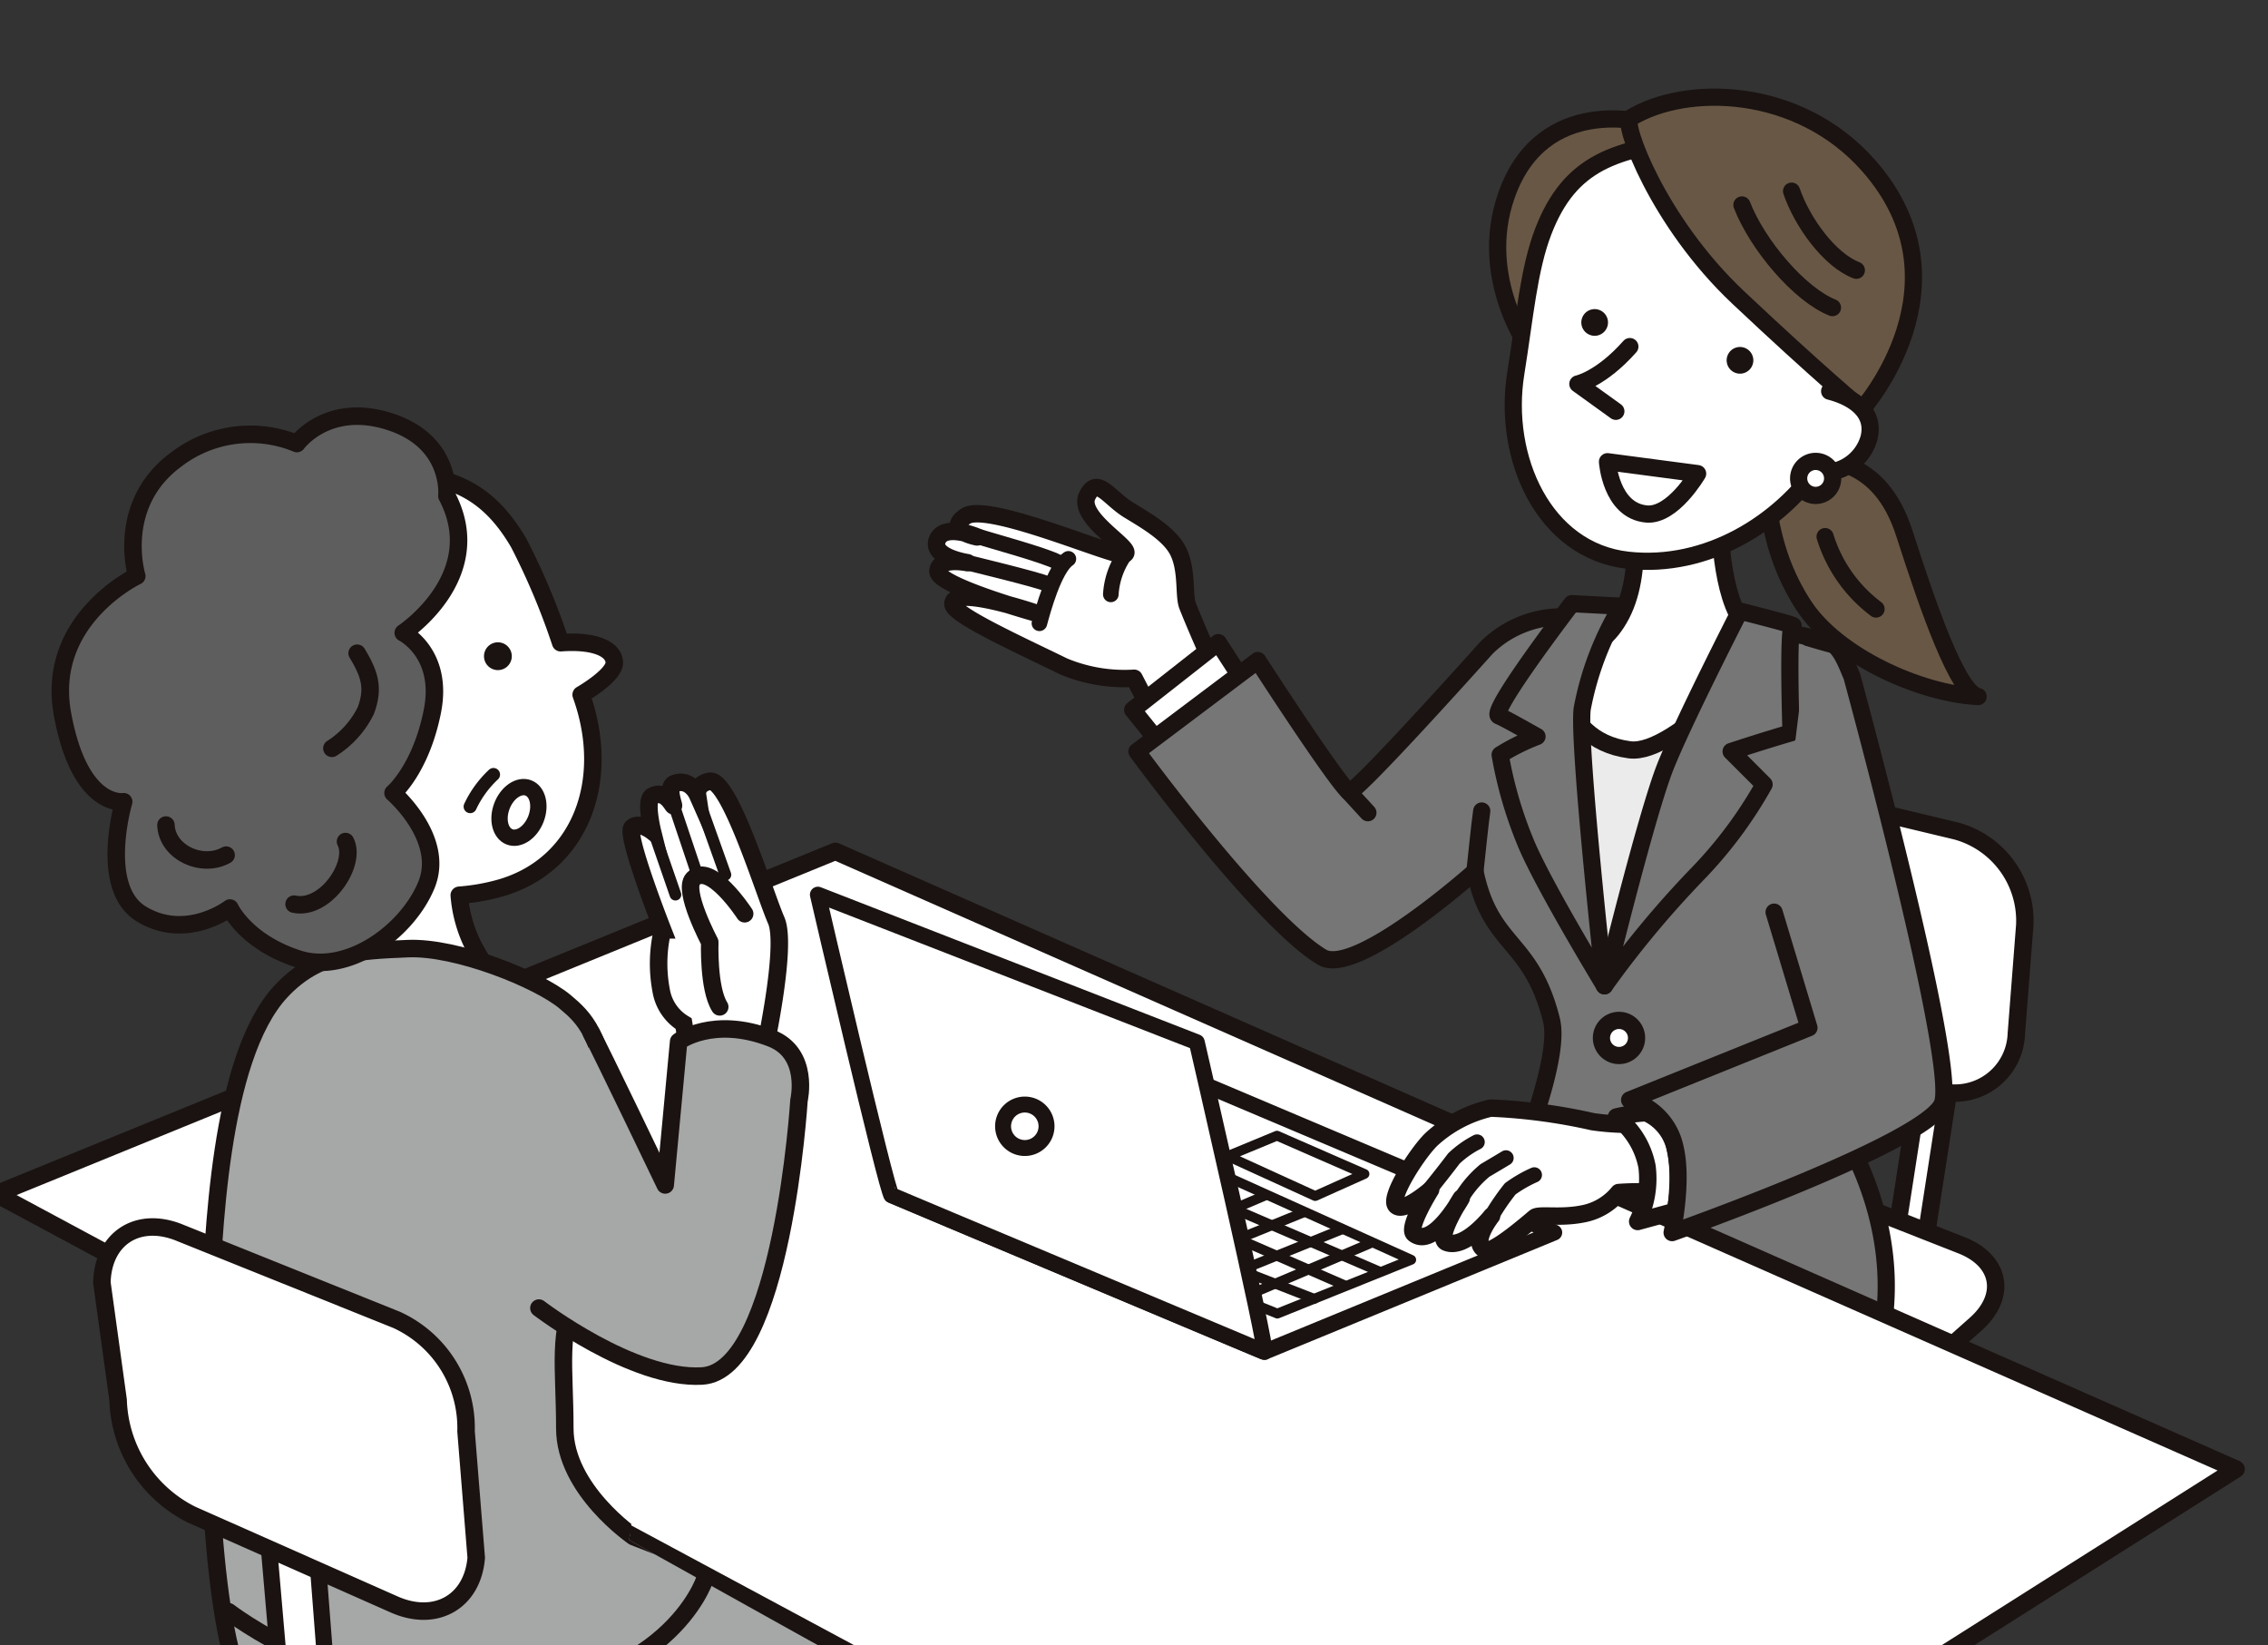 <svg xmlns="http://www.w3.org/2000/svg" xmlns:xlink="http://www.w3.org/1999/xlink" width="185.826" height="134.777" viewBox="0 0 185.826 134.777">
  <rect x="0" y="0" width="185.826" height="134.777" fill="#333333" stroke="none"/>
  <defs>
    <clipPath id="clip-path">
      <rect id="長方形_266" data-name="長方形 266" width="185.826" height="134.777" transform="translate(3.352)" fill="none"/>
    </clipPath>
    <clipPath id="clip-path-2">
      <path id="パス_800" data-name="パス 800" d="M7.771,33.7c-.293.22-2.452,16.25-4.419,31.3V100.64l11.881,34.137H70.357l-15.45-8.612s4.9-37.652,4.625-36.681S65.5,58.4,65.5,58.4L49.4,30.367S8.326,33.282,7.771,33.7" fill="none"/>
    </clipPath>
  </defs>
  <g id="グループ_94" data-name="グループ 94" transform="translate(-3.352)">
    <path id="パス_733" data-name="パス 733" d="M161.012,102.278l-2.442-.226,2.56-16.514,2.442.226Z" fill="#fff"/>
    <path id="パス_734" data-name="パス 734" d="M161.012,102.278l-2.442-.226,2.56-16.514,2.442.226Z" fill="none" stroke="#1a1311" stroke-linecap="round" stroke-linejoin="round" stroke-width="1.426"/>
    <g id="グループ_89" data-name="グループ 89">
      <g id="グループ_88" data-name="グループ 88" clip-path="url(#clip-path)">
        <path id="パス_735" data-name="パス 735" d="M168.557,84.686A5.032,5.032,0,0,1,162,89.313l-16.279-4.389a8.465,8.465,0,0,1-5.939-7.915l.166-8.294a4.854,4.854,0,0,1,6.235-4.817l17.444,4.177a7.622,7.622,0,0,1,5.621,7.725Z" fill="#fff"/>
        <path id="パス_736" data-name="パス 736" d="M168.557,84.686A5.032,5.032,0,0,1,162,89.313l-16.279-4.389a8.465,8.465,0,0,1-5.939-7.915l.166-8.294a4.854,4.854,0,0,1,6.235-4.817l17.444,4.177a7.622,7.622,0,0,1,5.621,7.725Z" fill="none" stroke="#1a1311" stroke-linecap="round" stroke-linejoin="round" stroke-width="1.426"/>
        <path id="パス_737" data-name="パス 737" d="M150.763,121.315a11.12,11.12,0,0,1-10.522,1.815L122.609,116c-3.2-1.295-3.479-3.933-.613-5.862l17.918-12.063a13.441,13.441,0,0,1,11.057-1.209l13.1,5.15c3.216,1.265,3.732,4.176,1.148,6.469Z" fill="#fff"/>
        <path id="パス_738" data-name="パス 738" d="M150.763,121.315a11.12,11.12,0,0,1-10.522,1.815L122.609,116c-3.2-1.295-3.479-3.933-.613-5.862l17.918-12.063a13.441,13.441,0,0,1,11.057-1.209l13.1,5.15c3.216,1.265,3.732,4.176,1.148,6.469Z" fill="none" stroke="#1a1311" stroke-linecap="round" stroke-linejoin="round" stroke-width="1.426"/>
        <path id="パス_739" data-name="パス 739" d="M104.534,57.933c-.5-.425-2.979-6.022-3.878-8.307-.33-.839,0-2.873-.758-4.436-.683-1.407-2.559-2.49-4.044-3.394-1.656-1.008-2.61-2.859-3.421-1.173-.9,1.876,4.131,4.48,3,4.8-.8.224-11.176-4.33-12.956-3.136s.936,1.7.936,1.7-2.709-1.164-3.262.247,2.47,1.862,2.47,1.862-2.345-.482-2.421.691,7.916,3.4,7.916,3.4-6.837-2.32-6.683-.673c.082.873,5.527,3.348,9.08,5.086a12.953,12.953,0,0,0,5.765.965l2.475,4.786Z" fill="#fff"/>
        <path id="パス_740" data-name="パス 740" d="M104.534,57.933c-.5-.425-2.979-6.022-3.878-8.307-.33-.839,0-2.873-.758-4.436-.683-1.407-2.559-2.49-4.044-3.394-1.656-1.008-2.61-2.859-3.421-1.173-.9,1.876,4.131,4.48,3,4.8-.8.224-11.176-4.33-12.956-3.136s.936,1.7.936,1.7-2.709-1.164-3.262.247,2.47,1.862,2.47,1.862-2.345-.482-2.421.691,7.916,3.4,7.916,3.4-6.837-2.32-6.683-.673c.082.873,5.527,3.348,9.08,5.086a12.953,12.953,0,0,0,5.765.965l2.475,4.786Z" fill="none" stroke="#1a1311" stroke-linecap="round" stroke-linejoin="round" stroke-width="1.426"/>
        <path id="パス_741" data-name="パス 741" d="M90.889,45.781c-1.164.775-2.115,4.315-2.374,5.28" fill="#fff"/>
        <path id="パス_742" data-name="パス 742" d="M90.889,45.781c-1.164.775-2.115,4.315-2.374,5.28" fill="none" stroke="#1a1311" stroke-linecap="round" stroke-linejoin="round" stroke-width="1.277"/>
        <path id="パス_743" data-name="パス 743" d="M82.618,46.093s5.93,1.434,6.5,1.733" fill="#fff"/>
        <path id="パス_744" data-name="パス 744" d="M82.618,46.093s5.93,1.434,6.5,1.733" fill="none" stroke="#1a1311" stroke-linecap="round" stroke-linejoin="round" stroke-width="1.277"/>
        <path id="パス_745" data-name="パス 745" d="M83.671,44c.7.242,5.209,1.453,6.349,2.051" fill="#fff"/>
        <path id="パス_746" data-name="パス 746" d="M83.671,44c.7.242,5.209,1.453,6.349,2.051" fill="none" stroke="#1a1311" stroke-linecap="round" stroke-linejoin="round" stroke-width="1.277"/>
        <path id="パス_747" data-name="パス 747" d="M95.422,45.553a6.317,6.317,0,0,0-1.056,3.14" fill="#fff"/>
        <path id="パス_748" data-name="パス 748" d="M95.422,45.553a6.317,6.317,0,0,0-1.056,3.14" fill="none" stroke="#1a1311" stroke-linecap="round" stroke-linejoin="round" stroke-width="1.277"/>
        <path id="パス_749" data-name="パス 749" d="M150.072,37.309c2.958.265,7.318.162,9.321,6.41s4.38,13.02,6.035,13.344c-4.8-.248-11.583-3.332-14.269-7.431s-2.693-7.694-3.045-8.077" fill="#685744"/>
        <path id="パス_750" data-name="パス 750" d="M150.072,37.309c2.958.265,7.318.162,9.321,6.41s4.38,13.02,6.035,13.344c-4.8-.248-11.583-3.332-14.269-7.431s-2.693-7.694-3.045-8.077" fill="none" stroke="#1a1311" stroke-linecap="round" stroke-linejoin="round" stroke-width="1.409"/>
        <path id="パス_751" data-name="パス 751" d="M152.89,43.961a11.72,11.72,0,0,0,4.172,5.928" fill="#767676"/>
        <path id="パス_752" data-name="パス 752" d="M152.89,43.961a11.72,11.72,0,0,0,4.172,5.928" fill="none" stroke="#1a1311" stroke-linecap="round" stroke-linejoin="round" stroke-width="1.409"/>
        <path id="パス_753" data-name="パス 753" d="M106.088,57.143l-2.917-4.5-7.014,5.508,2.576,3.2" fill="#fff"/>
        <path id="パス_754" data-name="パス 754" d="M106.088,57.143l-2.917-4.5-7.014,5.508,2.576,3.2" fill="none" stroke="#1a1311" stroke-linecap="round" stroke-linejoin="round" stroke-width="1.409"/>
        <path id="パス_755" data-name="パス 755" d="M152.611,89.974c.112.431,8.356,10.305,4.039,22.7s-13.837,5.694-26.321,5.571c-5.913-.059-6.067-15.021-5.779-15.6s7-14.77,5.919-19.079c-1.671-6.684-4.967-5.919-6.267-12.185,0,0-9.748,8.7-12.533,7.032-5-3-15.162-16.85-15.162-16.85l9.9-7.449s6.241,9.659,7.456,10.756c.4.362,11.28-11.8,11.28-11.8a8.773,8.773,0,0,1,6.893-2.507c1.861.075,4.539.07,7.341.07,1.891,0,7.521.694,7.682.718,2.738.42,6.419,1.219,6.453,1.262,2.512,3.173,1.676,10.967,1.676,11.667,0,3.343.457,4.926-.209,7.59-2.156,8.625-2.89,14.151-2.367,18.1" fill="#767676"/>
        <path id="パス_756" data-name="パス 756" d="M152.611,89.974c.112.431,8.356,10.305,4.039,22.7s-13.837,5.694-26.321,5.571c-5.913-.059-6.067-15.021-5.779-15.6s7-14.77,5.919-19.079c-1.671-6.684-4.967-5.919-6.267-12.185,0,0-9.748,8.7-12.533,7.032-5-3-15.162-16.85-15.162-16.85l9.9-7.449s6.241,9.659,7.456,10.756c.4.362,11.28-11.8,11.28-11.8a8.773,8.773,0,0,1,6.893-2.507c1.861.075,4.539.07,7.341.07,1.891,0,7.521.694,7.682.718,2.738.42,6.419,1.219,6.453,1.262,2.512,3.173,1.676,10.967,1.676,11.667,0,3.343.457,4.926-.209,7.59C152.822,80.5,152.088,86.021,152.611,89.974Z" fill="none" stroke="#1a1311" stroke-linecap="round" stroke-linejoin="round" stroke-width="1.409"/>
        <path id="パス_757" data-name="パス 757" d="M130.515,52.866s19.186,1.753,18.609,1.561S134.813,81.44,134.813,81.44s-7.34-13.627-6.435-17.024,2.761-10.229,2.137-11.55" fill="#ebebeb"/>
        <path id="パス_758" data-name="パス 758" d="M144.251,41.745s-.124,6.183,1.749,9.065,2.452,1.984,2.452,1.984-7.75,9.132-11.578,8.631c-6.432-.841-5.807-8.151-5.807-8.151s3.121.96,5.138-2.93.721-9.652.721-9.652" fill="#fff"/>
        <path id="パス_759" data-name="パス 759" d="M144.251,41.745s-.124,6.183,1.749,9.065,2.452,1.984,2.452,1.984-7.75,9.132-11.578,8.631c-6.432-.841-5.807-8.151-5.807-8.151s3.121.96,5.138-2.93.721-9.652.721-9.652" fill="none" stroke="#1a1311" stroke-linecap="round" stroke-linejoin="round" stroke-width="1.409"/>
        <path id="パス_760" data-name="パス 760" d="M146.147,52.794s-3.41,15.7-6.723,19.594a29.516,29.516,0,0,0-4.708,7.42c-4.178-9.8-2.083-27.459-1.968-27.446" fill="none" stroke="#1a1311" stroke-linecap="round" stroke-linejoin="round" stroke-width="1.409"/>
        <path id="パス_761" data-name="パス 761" d="M132.988,58.063a25.048,25.048,0,0,1,3.218-8.4l-4.067-.21s-6.778,8.84-5.988,9.191c.627.279,1.642.861,3.132,1.692a17.407,17.407,0,0,0-3.018,1.5,33.956,33.956,0,0,0,2.114,7.252c1.441,3.457,6.434,11.669,6.434,11.669s-2.19-19.872-1.825-22.691" fill="#767676"/>
        <path id="パス_762" data-name="パス 762" d="M132.988,58.063a25.048,25.048,0,0,1,3.218-8.4l-4.067-.21s-6.778,8.84-5.988,9.191c.627.279,1.642.861,3.132,1.692a17.407,17.407,0,0,0-3.018,1.5,33.956,33.956,0,0,0,2.114,7.252c1.441,3.457,6.434,11.669,6.434,11.669S132.623,60.882,132.988,58.063Z" fill="none" stroke="#1a1311" stroke-linecap="round" stroke-linejoin="round" stroke-width="1.409"/>
        <path id="パス_763" data-name="パス 763" d="M138.367,10.1s-8.624-2.53-11.584,5.9c-2.409,6.857,1.971,12.734,1.971,12.734Z" fill="#685744"/>
        <path id="パス_764" data-name="パス 764" d="M138.367,10.1s-8.624-2.53-11.584,5.9c-2.409,6.857,1.971,12.734,1.971,12.734Z" fill="none" stroke="#1a1311" stroke-linecap="round" stroke-linejoin="round" stroke-width="1.409"/>
        <path id="パス_765" data-name="パス 765" d="M129.8,18.956c-1.2,3.119-1.516,7.054-2.252,11.615-1.119,6.936,2.308,14.569,9.2,15.327,6.423.705,12.451-3.012,15.75-7.9,2.2-3.261,4.369-9.973,3.912-14.453s-7.159-12.8-13.951-12.113-10.5,1.885-12.663,7.521" fill="#fff"/>
        <path id="パス_766" data-name="パス 766" d="M129.8,18.956c-1.2,3.119-1.516,7.054-2.252,11.615-1.119,6.936,2.308,14.569,9.2,15.327,6.423.705,12.451-3.012,15.75-7.9,2.2-3.261,4.369-9.973,3.912-14.453s-7.159-12.8-13.951-12.113S131.97,13.32,129.8,18.956Z" fill="none" stroke="#1a1311" stroke-linecap="round" stroke-linejoin="round" stroke-width="1.409"/>
        <path id="パス_767" data-name="パス 767" d="M136.9,9.691c-.626.384,2.251,8.443,8.861,14.67s10.158,9.166,10.158,9.166,9.109-10.233.526-19.971c-5.708-6.476-14.931-6.7-19.545-3.865" fill="#685744"/>
        <path id="パス_768" data-name="パス 768" d="M136.9,9.691c-.626.384,2.251,8.443,8.861,14.67s10.158,9.166,10.158,9.166,9.109-10.233.526-19.971C150.733,7.08,141.51,6.858,136.9,9.691Z" fill="none" stroke="#1a1311" stroke-linecap="round" stroke-linejoin="round" stroke-width="1.409"/>
        <path id="パス_769" data-name="パス 769" d="M147,29.373a1.093,1.093,0,1,1-1.229-.938,1.093,1.093,0,0,1,1.229.938" fill="#1a1311"/>
        <path id="パス_770" data-name="パス 770" d="M135.092,26.271a1.093,1.093,0,1,1-1.229-.938,1.093,1.093,0,0,1,1.229.938" fill="#1a1311"/>
        <path id="パス_771" data-name="パス 771" d="M146.075,16.79c1.26,3.252,4.707,7.33,7.417,8.41" fill="none" stroke="#1a1311" stroke-linecap="round" stroke-linejoin="round" stroke-width="1.409"/>
        <path id="パス_772" data-name="パス 772" d="M150.143,15.66c.87,2.545,3.1,5.63,5.306,6.481" fill="none" stroke="#1a1311" stroke-linecap="round" stroke-linejoin="round" stroke-width="1.409"/>
        <path id="パス_773" data-name="パス 773" d="M136.892,28.393c-2.376,2.676-4.26,3.059-4.26,3.059l3.112,2.243" fill="#fff"/>
        <path id="パス_774" data-name="パス 774" d="M136.892,28.393c-2.376,2.676-4.26,3.059-4.26,3.059l3.112,2.243" fill="none" stroke="#1a1311" stroke-linecap="round" stroke-linejoin="round" stroke-width="1.409"/>
        <path id="パス_775" data-name="パス 775" d="M142.445,38.8s-2.04,3.512-4.2,3.307c-2.925-.279-3.185-4.282-3.185-4.282Z" fill="#fff"/>
        <path id="パス_776" data-name="パス 776" d="M142.445,38.8s-2.04,3.512-4.2,3.307c-2.925-.279-3.185-4.282-3.185-4.282Z" fill="none" stroke="#1a1311" stroke-linecap="round" stroke-linejoin="round" stroke-width="1.409"/>
        <path id="パス_777" data-name="パス 777" d="M153.263,32.048C155.4,32.6,157,33.873,156.48,35.9a3.894,3.894,0,0,1-4.815,2.665" fill="#fff"/>
        <path id="パス_778" data-name="パス 778" d="M153.263,32.048C155.4,32.6,157,33.873,156.48,35.9a3.894,3.894,0,0,1-4.815,2.665" fill="none" stroke="#1a1311" stroke-linecap="round" stroke-linejoin="round" stroke-width="1.409"/>
        <path id="パス_779" data-name="パス 779" d="M153.508,39.228a1.393,1.393,0,1,1-1.356-1.429,1.393,1.393,0,0,1,1.356,1.429" fill="#fff"/>
        <path id="パス_780" data-name="パス 780" d="M153.508,39.228a1.393,1.393,0,1,1-1.356-1.429A1.393,1.393,0,0,1,153.508,39.228Z" fill="none" stroke="#1a1311" stroke-linecap="round" stroke-linejoin="round" stroke-width="1.409"/>
        <path id="パス_781" data-name="パス 781" d="M137.441,85.03A1.438,1.438,0,1,1,136,83.593a1.437,1.437,0,0,1,1.437,1.437" fill="#fff"/>
        <path id="パス_782" data-name="パス 782" d="M137.441,85.03A1.438,1.438,0,1,1,136,83.593,1.437,1.437,0,0,1,137.441,85.03Z" fill="none" stroke="#1a1311" stroke-linecap="round" stroke-linejoin="round" stroke-width="1.409"/>
        <path id="パス_783" data-name="パス 783" d="M124.2,71.382c.139-1.253.418-4.039.557-4.944" fill="#767676"/>
        <path id="パス_784" data-name="パス 784" d="M124.2,71.382c.139-1.253.418-4.039.557-4.944" fill="none" stroke="#1a1311" stroke-linecap="round" stroke-linejoin="round" stroke-width="1.409"/>
        <path id="パス_785" data-name="パス 785" d="M150.1,60.033s-.293-8.773.139-8.773-4.336-1.2-4.336-1.2-4.646,9.071-6.108,12.761c-1.575,3.976-4.986,17.937-4.986,17.937a81.364,81.364,0,0,1,7.492-9.024,35.273,35.273,0,0,0,5.59-7.472l-2.7-2.7c3.041-.993,4.911-1.524,4.911-1.524" fill="#767676"/>
        <path id="パス_786" data-name="パス 786" d="M150.1,60.033s-.293-8.773.139-8.773-4.336-1.2-4.336-1.2-4.646,9.071-6.108,12.761c-1.575,3.976-4.986,17.937-4.986,17.937a81.364,81.364,0,0,1,7.492-9.024,35.273,35.273,0,0,0,5.59-7.472l-2.7-2.7C148.234,60.564,150.1,60.033,150.1,60.033Z" fill="none" stroke="#1a1311" stroke-linecap="round" stroke-linejoin="round" stroke-width="1.409"/>
        <line id="線_15" data-name="線 15" x2="1.567" y2="1.706" transform="translate(113.862 64.872)" fill="#767676"/>
        <line id="線_16" data-name="線 16" x2="1.567" y2="1.706" transform="translate(113.862 64.872)" fill="none" stroke="#1a1311" stroke-linecap="round" stroke-linejoin="round" stroke-width="1.409"/>
        <line id="線_17" data-name="線 17" y1="1.044" x2="2.576" transform="translate(151.566 83.15)" fill="#767676"/>
        <line id="線_18" data-name="線 18" y1="1.044" x2="2.576" transform="translate(151.566 83.15)" fill="none" stroke="#1a1311" stroke-linecap="round" stroke-linejoin="round" stroke-width="1.409"/>
        <path id="パス_787" data-name="パス 787" d="M54.481,153.272a16.461,16.461,0,0,1-13.7.494L19.491,143.552c-3.868-1.856-3.784-4.759.184-6.452l24.812-10.582a20,20,0,0,1,14.285.239l15.835,7.43c3.888,1.824,4.067,5.058.4,7.185Z" fill="#fff"/>
        <path id="パス_788" data-name="パス 788" d="M54.481,153.272a16.461,16.461,0,0,1-13.7.494L19.491,143.552c-3.868-1.856-3.784-4.759.184-6.452l24.812-10.582a20,20,0,0,1,14.285.239l15.835,7.43c3.888,1.824,4.067,5.058.4,7.185Z" fill="none" stroke="#1a1311" stroke-linecap="round" stroke-linejoin="round" stroke-width="1.433"/>
        <path id="パス_789" data-name="パス 789" d="M3.033,97.813,71.8,69.744l114.763,50.607-65,41.154Z" fill="#fff"/>
        <path id="パス_790" data-name="パス 790" d="M3.033,97.813,71.8,69.744l114.763,50.607-65,41.154Z" fill="none" stroke="#1a1311" stroke-linecap="round" stroke-linejoin="round" stroke-width="1.431"/>
        <path id="パス_791" data-name="パス 791" d="M53.684,54.269c-.037-1.067-1.511-1.829-4.395-1.617a56.942,56.942,0,0,0-3.421-8.146c-3.162-5.437-7.173-6.056-14.271-5.635s-15.042,11.015-14.771,15.7,6.048,10.3,8.854,13.288a17.29,17.29,0,0,0,6.45,4.171l.152.031c.271,2.292.383,4.816-.226,5.845-1.825,3.08-2.732,2.019-2.732,2.019s8.072,9.513,12.06,8.991c6.7-.876,5.165-6.137,5.165-6.137s-2.367-1.353-4.468-5.406a11.154,11.154,0,0,1-1.1-4.032,17.226,17.226,0,0,0,3.248-.56c6.68-1.844,9.283-8.822,6.74-15.869,0,0,2.748-1.574,2.711-2.641" fill="#fff"/>
        <path id="パス_792" data-name="パス 792" d="M53.684,54.269c-.037-1.067-1.511-1.829-4.395-1.617a56.942,56.942,0,0,0-3.421-8.146c-3.162-5.437-7.173-6.056-14.271-5.635s-15.042,11.015-14.771,15.7,6.048,10.3,8.854,13.288a17.29,17.29,0,0,0,6.45,4.171l.152.031c.271,2.292.383,4.816-.226,5.845-1.825,3.08-2.732,2.019-2.732,2.019s8.072,9.513,12.06,8.991c6.7-.876,5.165-6.137,5.165-6.137s-2.367-1.353-4.468-5.406a11.154,11.154,0,0,1-1.1-4.032,17.226,17.226,0,0,0,3.248-.56c6.68-1.844,9.283-8.822,6.74-15.869C50.973,56.91,53.721,55.336,53.684,54.269Z" fill="none" stroke="#1a1311" stroke-linecap="round" stroke-linejoin="round" stroke-width="1.433"/>
        <path id="パス_793" data-name="パス 793" d="M43.008,53.787a1.139,1.139,0,1,0,1.109-1.168,1.14,1.14,0,0,0-1.109,1.168" fill="#1a1311"/>
        <path id="パス_794" data-name="パス 794" d="M31.182,45.531c-.756,3.553-3.625,8.319-6.233,9.879" fill="none" stroke="#1a1311" stroke-linecap="round" stroke-linejoin="round" stroke-width="1.433"/>
        <path id="パス_795" data-name="パス 795" d="M26.812,45.044c-.472,2.762-2.249,6.3-4.382,7.545" fill="none" stroke="#1a1311" stroke-linecap="round" stroke-linejoin="round" stroke-width="1.433"/>
        <path id="パス_796" data-name="パス 796" d="M40.794,113.5a1.5,1.5,0,1,0,1.5-1.5,1.5,1.5,0,0,0-1.5,1.5" fill="#fff"/>
        <path id="パス_797" data-name="パス 797" d="M40.794,113.5a1.5,1.5,0,1,0,1.5-1.5A1.5,1.5,0,0,0,40.794,113.5Z" fill="none" stroke="#1a1311" stroke-linecap="round" stroke-linejoin="round" stroke-width="1.339"/>
        <line id="線_19" data-name="線 19" x1="2.684" y1="1.088" transform="translate(23.396 111.544)" fill="#767676"/>
        <line id="線_20" data-name="線 20" x1="2.684" y1="1.088" transform="translate(23.396 111.544)" fill="none" stroke="#1a1311" stroke-linecap="round" stroke-linejoin="round" stroke-width="1.339"/>
      </g>
    </g>
    <g id="グループ_91" data-name="グループ 91">
      <g id="グループ_90" data-name="グループ 90" clip-path="url(#clip-path-2)">
        <path id="パス_798" data-name="パス 798" d="M26.382,81.207c-5.139,5.5-5.536,20.443-5.855,26.5-.358,6.8-.035,24.348,2.555,30.077s10.988,7.117,17.578,8.6c9.066,2.04,27.846-8.754,29.882-9.535s1.148-3.085-1.85-5.055c-2.776-1.823-13.415-5.9-13.415-5.9s-5.648-3.846-5.648-8.881-.643-8.048,1.115-11.173,3.5-10.219,2.683-15.366c-.925-5.816-2.128-7.032-3.793-8.421-2.169-1.808-8.882-4.514-12.86-4.34s-7.367.261-10.392,3.5" fill="#a6a7a7"/>
        <path id="パス_799" data-name="パス 799" d="M26.382,81.207c-5.139,5.5-5.536,20.443-5.855,26.5-.358,6.8-.035,24.348,2.555,30.077s10.988,7.117,17.578,8.6c9.066,2.04,27.846-8.754,29.882-9.535s1.148-3.085-1.85-5.055c-2.776-1.823-13.415-5.9-13.415-5.9s-5.648-3.846-5.648-8.881-.643-8.048,1.115-11.173,3.5-10.219,2.683-15.366c-.925-5.816-2.128-7.032-3.793-8.421-2.169-1.808-8.882-4.514-12.86-4.34S29.407,77.967,26.382,81.207Z" fill="none" stroke="#1a1311" stroke-linecap="round" stroke-linejoin="round" stroke-width="1.433"/>
      </g>
    </g>
    <g id="グループ_93" data-name="グループ 93">
      <g id="グループ_92" data-name="グループ 92" clip-path="url(#clip-path)">
        <path id="パス_801" data-name="パス 801" d="M106.944,110.749l23.753-9.778L100.249,88.094,76.394,97.91s31.276,13.177,30.55,12.839" fill="#fff"/>
        <path id="パス_802" data-name="パス 802" d="M106.944,110.749l23.753-9.778L100.249,88.094,76.394,97.91S107.67,111.087,106.944,110.749Z" fill="none" stroke="#1a1311" stroke-linecap="round" stroke-linejoin="round" stroke-width="1.306"/>
        <path id="パス_803" data-name="パス 803" d="M82.911,97.563l25.1,10.049,10.968-4.409L95.027,92.41Z" fill="#fff"/>
        <path id="パス_804" data-name="パス 804" d="M82.911,97.563l25.1,10.049,10.968-4.409L95.027,92.41Z" fill="none" stroke="#1a1311" stroke-linecap="round" stroke-linejoin="round" stroke-width="0.803"/>
        <line id="線_21" data-name="線 21" x2="23.431" y2="10.201" transform="translate(90.013 95.057)" fill="#fff"/>
        <line id="線_22" data-name="線 22" x2="23.431" y2="10.201" transform="translate(90.013 95.057)" fill="none" stroke="#1a1311" stroke-linecap="round" stroke-linejoin="round" stroke-width="0.803"/>
        <line id="線_23" data-name="線 23" x2="25.067" y2="9.748" transform="translate(85.975 96.658)" fill="#fff"/>
        <line id="線_24" data-name="線 24" x2="25.067" y2="9.748" transform="translate(85.975 96.658)" fill="none" stroke="#1a1311" stroke-linecap="round" stroke-linejoin="round" stroke-width="0.803"/>
        <line id="線_25" data-name="線 25" x1="10.758" y2="4.561" transform="translate(104.809 101.88)" fill="#fff"/>
        <line id="線_26" data-name="線 26" x1="10.758" y2="4.561" transform="translate(104.809 101.88)" fill="none" stroke="#1a1311" stroke-linecap="round" stroke-linejoin="round" stroke-width="0.803"/>
        <line id="線_27" data-name="線 27" x1="11.385" y2="4.596" transform="translate(101.954 100.697)" fill="#fff"/>
        <line id="線_28" data-name="線 28" x1="11.385" y2="4.596" transform="translate(101.954 100.697)" fill="none" stroke="#1a1311" stroke-linecap="round" stroke-linejoin="round" stroke-width="0.803"/>
        <line id="線_29" data-name="線 29" x2="23.465" y2="10.096" transform="translate(92.938 94.082)" fill="#fff"/>
        <line id="線_30" data-name="線 30" x2="23.465" y2="10.096" transform="translate(92.938 94.082)" fill="none" stroke="#1a1311" stroke-linecap="round" stroke-linejoin="round" stroke-width="0.803"/>
        <line id="線_31" data-name="線 31" x1="11.663" y2="4.735" transform="translate(98.543 99.304)" fill="#fff"/>
        <line id="線_32" data-name="線 32" x1="11.663" y2="4.735" transform="translate(98.543 99.304)" fill="none" stroke="#1a1311" stroke-linecap="round" stroke-linejoin="round" stroke-width="0.803"/>
        <line id="線_33" data-name="線 33" x1="11.28" y2="4.804" transform="translate(95.792 97.911)" fill="#fff"/>
        <line id="線_34" data-name="線 34" x1="11.28" y2="4.804" transform="translate(95.792 97.911)" fill="none" stroke="#1a1311" stroke-linecap="round" stroke-linejoin="round" stroke-width="0.803"/>
        <line id="線_35" data-name="線 35" x1="11.593" y2="4.839" transform="translate(92.346 96.519)" fill="#fff"/>
        <line id="線_36" data-name="線 36" x1="11.593" y2="4.839" transform="translate(92.346 96.519)" fill="none" stroke="#1a1311" stroke-linecap="round" stroke-linejoin="round" stroke-width="0.803"/>
        <line id="線_37" data-name="線 37" x1="11.802" y2="4.874" transform="translate(89.004 95.126)" fill="#fff"/>
        <line id="線_38" data-name="線 38" x1="11.802" y2="4.874" transform="translate(89.004 95.126)" fill="none" stroke="#1a1311" stroke-linecap="round" stroke-linejoin="round" stroke-width="0.803"/>
        <line id="線_39" data-name="線 39" x1="11.628" y2="4.979" transform="translate(86.044 93.734)" fill="#fff"/>
        <line id="線_40" data-name="線 40" x1="11.628" y2="4.979" transform="translate(86.044 93.734)" fill="none" stroke="#1a1311" stroke-linecap="round" stroke-linejoin="round" stroke-width="0.803"/>
        <path id="パス_805" data-name="パス 805" d="M111.111,97.981l4.039-1.81-7.172-3.134-4.039,1.671Z" fill="#fff"/>
        <path id="パス_806" data-name="パス 806" d="M111.111,97.981l4.039-1.81-7.172-3.134-4.039,1.671Z" fill="none" stroke="#1a1311" stroke-linecap="round" stroke-linejoin="round" stroke-width="0.803"/>
        <path id="パス_807" data-name="パス 807" d="M70.364,73.293l31.047,12.088s5.9,25.537,5.533,25.368S76.757,98.079,76.394,97.91s-6.03-24.617-6.03-24.617" fill="#fff"/>
        <path id="パス_808" data-name="パス 808" d="M70.364,73.293l31.047,12.088s5.9,25.537,5.533,25.368S76.757,98.079,76.394,97.91,70.364,73.293,70.364,73.293Z" fill="none" stroke="#1a1311" stroke-linecap="round" stroke-linejoin="round" stroke-width="1.306"/>
        <path id="パス_809" data-name="パス 809" d="M88.932,93.018a1.78,1.78,0,1,1-.863-2.365,1.78,1.78,0,0,1,.863,2.365" fill="#fff"/>
        <path id="パス_810" data-name="パス 810" d="M88.932,93.018a1.78,1.78,0,1,1-.863-2.365A1.78,1.78,0,0,1,88.932,93.018Z" fill="none" stroke="#1a1311" stroke-linecap="round" stroke-linejoin="round" stroke-width="1.306"/>
        <path id="パス_811" data-name="パス 811" d="M137.188,92.1a20.556,20.556,0,0,1-3.342-.209,46.515,46.515,0,0,0-8.356-1.114,10.707,10.707,0,0,0-4.874,2.576c-1.16,1.138-3.5,4.782-2.878,5.408s2.832-1.3,2.832-1.3-1.972,3.142-1.347,3.62c1.579,1.207,3.853-2.924,3.853-2.924s-2.127,3.258-1.207,3.621c1.532.6,3.691-2.159,3.691-2.159s-1.787,2.251-.488,2.785c.664.273,3.691-2.39,4.039-2.669s2.042.07,3.853-.278a4.945,4.945,0,0,0,3.017-1.764,23.283,23.283,0,0,1,3.853.046c-.209,0,1.95-3.83-2.646-5.64" fill="#fff"/>
        <path id="パス_812" data-name="パス 812" d="M137.188,92.1a20.556,20.556,0,0,1-3.342-.209,46.515,46.515,0,0,0-8.356-1.114,10.707,10.707,0,0,0-4.874,2.576c-1.16,1.138-3.5,4.782-2.878,5.408s2.832-1.3,2.832-1.3-1.972,3.142-1.347,3.62c1.579,1.207,3.853-2.924,3.853-2.924s-2.127,3.258-1.207,3.621c1.532.6,3.691-2.159,3.691-2.159s-1.787,2.251-.488,2.785c.664.273,3.691-2.39,4.039-2.669s2.042.07,3.853-.278a4.945,4.945,0,0,0,3.017-1.764,23.283,23.283,0,0,1,3.853.046C139.625,97.738,141.784,93.908,137.188,92.1Z" fill="none" stroke="#1a1311" stroke-linecap="round" stroke-linejoin="round" stroke-width="1.426"/>
        <path id="パス_813" data-name="パス 813" d="M125.56,99.618a18.74,18.74,0,0,1,1.531-2.228,10.846,10.846,0,0,1,1.973-1.137" fill="#fff"/>
        <path id="パス_814" data-name="パス 814" d="M125.56,99.618a18.74,18.74,0,0,1,1.531-2.228,10.846,10.846,0,0,1,1.973-1.137" fill="none" stroke="#1a1311" stroke-linecap="round" stroke-linejoin="round" stroke-width="1.256"/>
        <path id="パス_815" data-name="パス 815" d="M123.076,98.156a8.714,8.714,0,0,1,1.95-2.275c.789-.464,1.717-1.021,1.717-1.021" fill="#fff"/>
        <path id="パス_816" data-name="パス 816" d="M123.076,98.156a8.714,8.714,0,0,1,1.95-2.275c.789-.464,1.717-1.021,1.717-1.021" fill="none" stroke="#1a1311" stroke-linecap="round" stroke-linejoin="round" stroke-width="1.256"/>
        <path id="パス_817" data-name="パス 817" d="M120.2,97.784c.7-.836,1.857-2.321,2.275-2.878a8.125,8.125,0,0,1,1.9-1.346" fill="#fff"/>
        <path id="パス_818" data-name="パス 818" d="M120.2,97.784c.7-.836,1.857-2.321,2.275-2.878a8.125,8.125,0,0,1,1.9-1.346" fill="none" stroke="#1a1311" stroke-linecap="round" stroke-linejoin="round" stroke-width="1.256"/>
        <path id="パス_819" data-name="パス 819" d="M138.229,91.157a13.3,13.3,0,0,0-2.437.348,6.709,6.709,0,0,1,2.507,4.062,7.874,7.874,0,0,1-.766,4.5l3.063-.836a11.783,11.783,0,0,0,0-5.222,4.2,4.2,0,0,0-2.367-2.855" fill="#fff"/>
        <path id="パス_820" data-name="パス 820" d="M138.229,91.157a13.3,13.3,0,0,0-2.437.348,6.709,6.709,0,0,1,2.507,4.062,7.874,7.874,0,0,1-.766,4.5l3.063-.836a11.783,11.783,0,0,0,0-5.222A4.2,4.2,0,0,0,138.229,91.157Z" fill="none" stroke="#1a1311" stroke-linecap="round" stroke-linejoin="round" stroke-width="1.426"/>
        <path id="パス_821" data-name="パス 821" d="M148.711,74.725l2.855,9.47-14.692,5.918a5.119,5.119,0,0,1,3.722,3.9c.666,2.789-.241,6.964-.241,6.964S161.244,93.6,162.5,90.392,155.082,55.4,155.082,55.4c-.244-.523-.9-2.419-1.636-2.611-.8-.209-1.95-.558-1.95-.558" fill="#767676"/>
        <path id="パス_822" data-name="パス 822" d="M148.711,74.725l2.855,9.47-14.692,5.918a5.119,5.119,0,0,1,3.722,3.9c.666,2.789-.241,6.964-.241,6.964S161.244,93.6,162.5,90.392,155.082,55.4,155.082,55.4c-.244-.523-.9-2.419-1.636-2.611-.8-.209-1.95-.558-1.95-.558" fill="none" stroke="#1a1311" stroke-linecap="round" stroke-linejoin="round" stroke-width="1.409"/>
        <path id="パス_823" data-name="パス 823" d="M39.968,40.632c3.459,6.56-3.578,11.212-3.578,11.212s3.339,1.669,2.385,6.44-3.22,6.679-3.22,6.679,4.294,3.7,2.743,7.515-6.44,7.394-10.5,6.082c-4.343-1.4-5.606-4.174-5.606-4.174s-3.578,2.743-7.275.477c-3.507-2.149-1.431-9.184-1.431-9.184s-3.579.6-5.01-7.156,6.083-11.331,6.083-11.331-1.789-5.844,3.22-9.542a9.978,9.978,0,0,1,9.9-1.312s2.5-3.459,7.633-1.789,4.652,6.083,4.652,6.083" fill="#5f5e5e"/>
        <path id="パス_824" data-name="パス 824" d="M39.968,40.632c3.459,6.56-3.578,11.212-3.578,11.212s3.339,1.669,2.385,6.44-3.22,6.679-3.22,6.679,4.294,3.7,2.743,7.515-6.44,7.394-10.5,6.082c-4.343-1.4-5.606-4.174-5.606-4.174s-3.578,2.743-7.275.477c-3.507-2.149-1.431-9.184-1.431-9.184s-3.579.6-5.01-7.156,6.083-11.331,6.083-11.331-1.789-5.844,3.22-9.542a9.978,9.978,0,0,1,9.9-1.312s2.5-3.459,7.633-1.789S39.968,40.632,39.968,40.632Z" fill="none" stroke="#1a1311" stroke-linecap="round" stroke-linejoin="round" stroke-width="1.433"/>
        <path id="パス_825" data-name="パス 825" d="M41.876,66.077a8.6,8.6,0,0,1,1.908-2.624" fill="#fff"/>
        <path id="パス_826" data-name="パス 826" d="M41.876,66.077a8.6,8.6,0,0,1,1.908-2.624" fill="none" stroke="#1a1311" stroke-linecap="round" stroke-linejoin="round" stroke-width="1.076"/>
        <path id="パス_827" data-name="パス 827" d="M65.863,86.7s2.043-9.123,1.088-11.3S63.1,63.7,61.491,64.008c-1.127.214-.994,1.088-.994,1.088s-.61-1.378-1.881-.906c-.69.256,0,1.846-.091,1.816s-.694-1.368-1.739-.777c-.61.345.026,2.889.026,2.889s-1.094-.863-1.669-.318,2.5,8.373,2.5,8.373a11.808,11.808,0,0,0-.121,4.962,3.919,3.919,0,0,0,1.845,2.724l.727,4.387s5.6.182,5.477.152a7.815,7.815,0,0,1,.287-1.695" fill="#fff"/>
        <path id="パス_828" data-name="パス 828" d="M65.863,86.7s2.043-9.123,1.088-11.3S63.1,63.7,61.491,64.008c-1.127.214-.994,1.088-.994,1.088s-.61-1.378-1.881-.906c-.69.256,0,1.846-.091,1.816s-.694-1.368-1.739-.777c-.61.345.026,2.889.026,2.889s-1.094-.863-1.669-.318,2.5,8.373,2.5,8.373a11.808,11.808,0,0,0-.121,4.962,3.919,3.919,0,0,0,1.845,2.724l.727,4.387s5.6.182,5.477.152A7.815,7.815,0,0,1,65.863,86.7Z" fill="none" stroke="#1a1311" stroke-miterlimit="10" stroke-width="1.435"/>
        <line id="線_41" data-name="線 41" x2="2.297" y2="6.444" transform="translate(60.491 65.218)" fill="#fff"/>
        <line id="線_42" data-name="線 42" x2="2.297" y2="6.444" transform="translate(60.491 65.218)" fill="none" stroke="#1a1311" stroke-linecap="round" stroke-linejoin="round" stroke-width="0.956"/>
        <line id="線_43" data-name="線 43" x2="1.739" y2="5.177" transform="translate(58.665 66.247)" fill="#fff"/>
        <line id="線_44" data-name="線 44" x2="1.739" y2="5.177" transform="translate(58.665 66.247)" fill="none" stroke="#1a1311" stroke-linecap="round" stroke-linejoin="round" stroke-width="0.956"/>
        <line id="線_45" data-name="線 45" x2="1.935" y2="5.599" transform="translate(56.759 67.693)" fill="#fff"/>
        <line id="線_46" data-name="線 46" x2="1.935" y2="5.599" transform="translate(56.759 67.693)" fill="none" stroke="#1a1311" stroke-linecap="round" stroke-linejoin="round" stroke-width="0.956"/>
        <path id="パス_829" data-name="パス 829" d="M47.263,67.091c-.427,1.106-1.4,1.763-2.164,1.466s-1.045-1.433-.618-2.54,1.4-1.762,2.164-1.466,1.045,1.434.618,2.54" fill="#fff"/>
        <path id="パス_830" data-name="パス 830" d="M47.263,67.091c-.427,1.106-1.4,1.763-2.164,1.466s-1.045-1.433-.618-2.54,1.4-1.762,2.164-1.466S47.69,65.985,47.263,67.091Z" fill="none" stroke="#1a1311" stroke-linecap="round" stroke-linejoin="round" stroke-width="1.339"/>
        <path id="パス_831" data-name="パス 831" d="M22.077,132.034s9.3,7.156,20.753,6.918c15.212-.317,18.249-9.529,18.249-9.529" fill="none" stroke="#1a1311" stroke-linecap="round" stroke-linejoin="round" stroke-width="1.433"/>
        <path id="パス_832" data-name="パス 832" d="M51.8,84.63c.716,1.312,6.056,12.444,6.056,12.444l1.1-11.755s2.811-2.12,7.581-.265c3.187,1.239,2.279,5.089,2.279,5.089s-1.387,22.214-7.95,22.582c-5.673.318-13.36-5.566-13.36-5.566" fill="#a6a7a7"/>
        <path id="パス_833" data-name="パス 833" d="M51.8,84.63c.716,1.312,6.056,12.444,6.056,12.444l1.1-11.755s2.811-2.12,7.581-.265c3.187,1.239,2.279,5.089,2.279,5.089s-1.387,22.214-7.95,22.582c-5.673.318-13.36-5.566-13.36-5.566" fill="none" stroke="#1a1311" stroke-linecap="round" stroke-linejoin="round" stroke-width="1.433"/>
        <path id="パス_834" data-name="パス 834" d="M32.613,53.513c1.113,1.829,1.352,2.942.716,4.691a7.674,7.674,0,0,1-2.783,3.1" fill="none" stroke="#1a1311" stroke-linecap="round" stroke-linejoin="round" stroke-width="1.433"/>
        <path id="パス_835" data-name="パス 835" d="M31.659,68.939c.954,1.829-1.67,5.685-4.214,5.129" fill="none" stroke="#1a1311" stroke-linecap="round" stroke-linejoin="round" stroke-width="1.433"/>
        <path id="パス_836" data-name="パス 836" d="M16.949,67.587c.08,2.226,2.942,3.578,4.93,2.465" fill="none" stroke="#1a1311" stroke-linecap="round" stroke-linejoin="round" stroke-width="1.433"/>
        <path id="パス_837" data-name="パス 837" d="M31.13,150.654,27.3,148.891,24.826,120.3l4.015.66Z" fill="#fff"/>
        <path id="パス_838" data-name="パス 838" d="M31.13,150.654,27.3,148.891,24.826,120.3l4.015.66Z" fill="none" stroke="#1a1311" stroke-linecap="round" stroke-linejoin="round" stroke-width="1.339"/>
        <path id="パス_839" data-name="パス 839" d="M42.371,127.615c-.3,3.611-3.323,5.331-6.725,3.823l-16.6-7.358a10.873,10.873,0,0,1-6.016-9.385L11.7,105.072c.093-3.654,2.973-5.489,6.4-4.078l17.746,7.131a9.734,9.734,0,0,1,5.691,9.131Z" fill="#fff"/>
        <path id="パス_840" data-name="パス 840" d="M42.371,127.615c-.3,3.611-3.323,5.331-6.725,3.823l-16.6-7.358a10.873,10.873,0,0,1-6.016-9.385L11.7,105.072c.093-3.654,2.973-5.489,6.4-4.078l17.746,7.131a9.734,9.734,0,0,1,5.691,9.131Z" fill="none" stroke="#1a1311" stroke-linecap="round" stroke-linejoin="round" stroke-width="1.433"/>
        <path id="パス_841" data-name="パス 841" d="M64.365,74.856S61.551,70.544,60.144,72c-.9.928,1.361,5.175,1.361,5.175s-.136,3.813.817,5.31" fill="#fff"/>
        <path id="パス_842" data-name="パス 842" d="M64.365,74.856S61.551,70.544,60.144,72c-.9.928,1.361,5.175,1.361,5.175s-.136,3.813.817,5.31" fill="none" stroke="#1a1311" stroke-linecap="round" stroke-linejoin="round" stroke-width="1.435"/>
      </g>
    </g>
  </g>
</svg>

